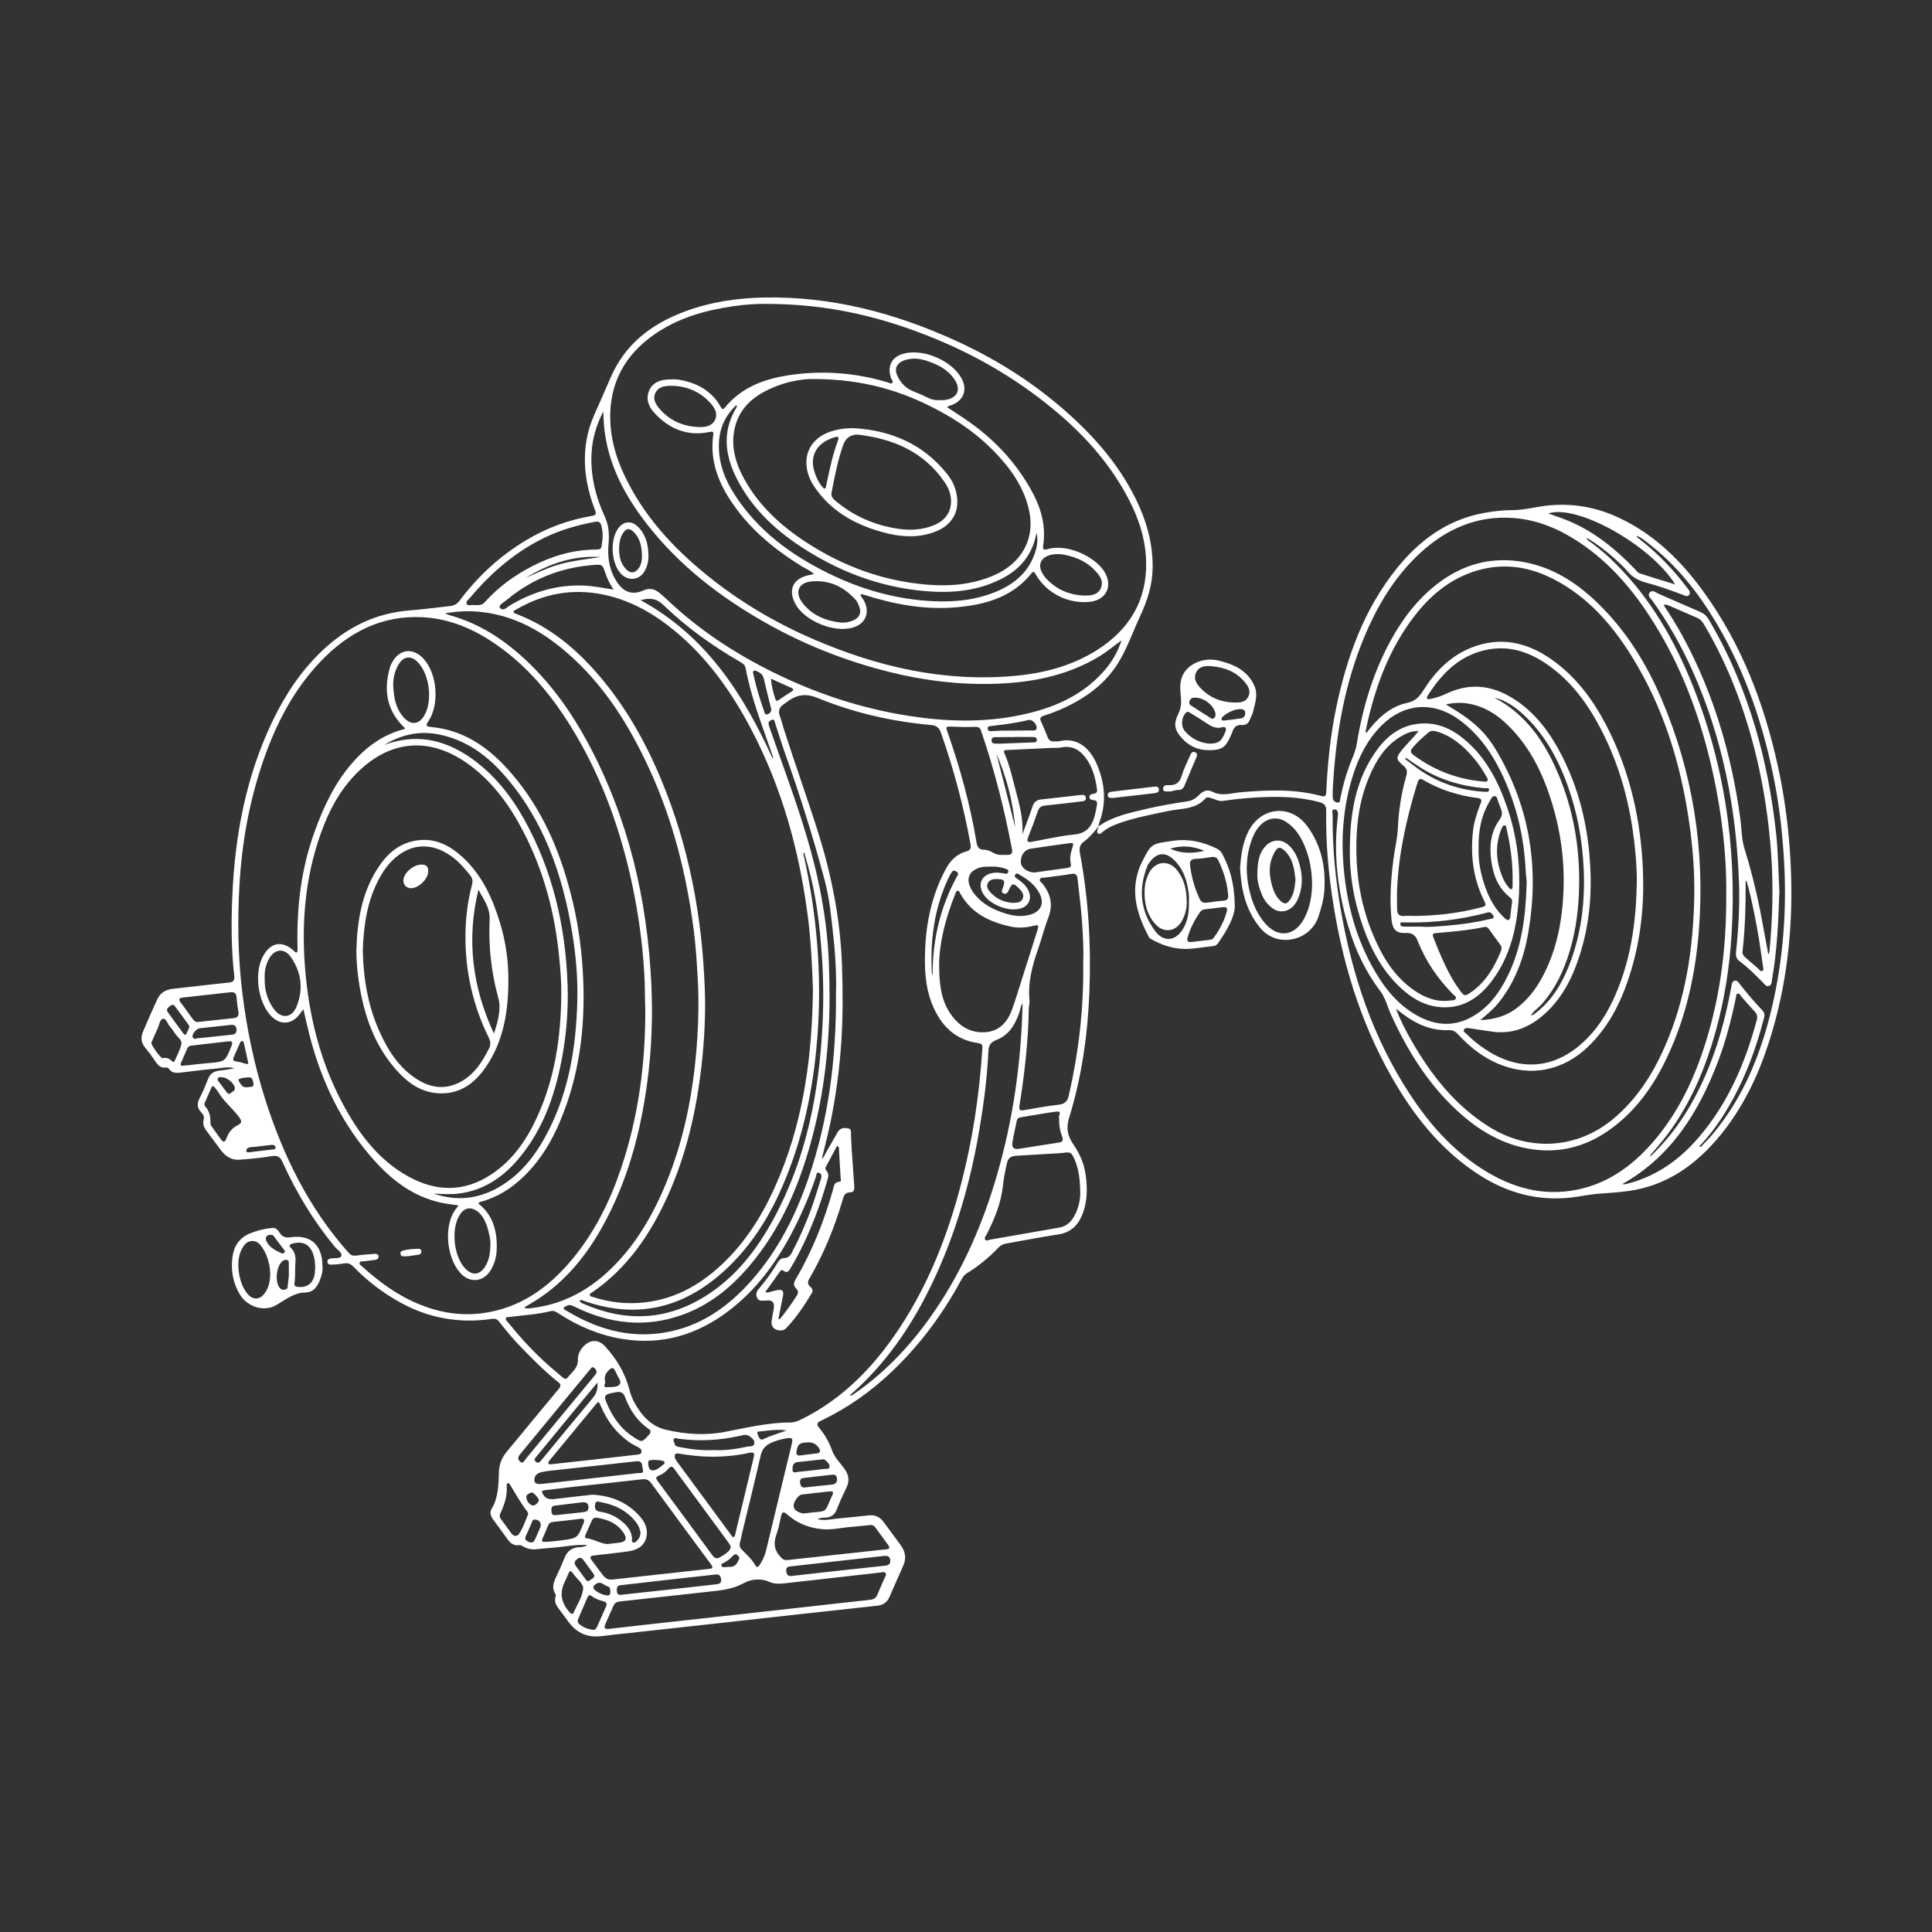 <?xml version="1.0" encoding="UTF-8"?>
<svg id="Layer_1" data-name="Layer 1" xmlns="http://www.w3.org/2000/svg" viewBox="0 0 1772 1772">
  <rect x="0" y="0" width="1772" height="1772" fill="#333333" stroke="none"/>
  <defs>
    <style>
      .cls-1 {
        fill: #fff;
      }
    </style>
  </defs>
  <path class="cls-1" d="m534.91,898.75c-.98-23.9-3.87-47.45-9.35-70.68-9.62-40.79-24.72-79.24-51.14-112.29-20.59-25.77-44.97-45.99-79.69-49.09-3.56-.32-4.57-1.2-2.11-4.76,10.8-15.6,8.51-44.25-4.35-57.93-9.69-10.3-21.85-8.78-28.7,3.64-.8,1.45-1.52,2.99-1.97,4.58-5.98,21.16-2.95,40.08,14.08,55.89-.76.38-1.18.69-1.64.81-19.59,5.16-34.87,16.7-47.85,31.87-15.77,18.43-25.72,40.01-33.83,62.5-12.02,33.31-16.19,67.89-15.52,103.17.05,2.39.48,4.9-.46,7.12-1.58.16-2.11-.81-2.81-1.46-10.53-9.71-21.19-7.99-28.16,4.56-8.5,15.29-5.07,42.11,7.04,54.96,7.56,8.03,17.29,8.37,24.53.75,1.78-1.88,3.23-4.07,5.32-6.73,1.92,8.23,3.55,15.8,5.46,23.31,11.1,43.47,30.12,82.89,60.39,116.36,16.51,18.25,35.79,32.39,60.4,37.77,5.13,1.12,10.39,1.61,15.9,2.43-.46.75-.71,1.34-1.12,1.81-13.08,14.97-10.04,45.6,2.69,60.03,8.26,9.37,20.63,8.84,27.49-1.53,4.07-6.15,5.9-13.09,6.09-20.33.43-16.29-3.31-31.05-16.86-41.67,1.27-1.89,3.1-1.73,4.63-2.22,10.07-3.26,19.37-8,27.73-14.53,19.7-15.41,32.87-35.68,42.46-58.36,17.58-41.55,23.2-85.1,21.36-129.97Zm-262.76,24.14c-4.44,11.19-14.43,11.93-21.37,2.03-5.72-8.16-8.33-17.33-7.99-27.77-.31-6,.79-12.2,3.98-17.85,5.15-9.12,14.09-10.02,20.01-1.48,9.63,13.91,11.63,29.28,5.37,45.06Zm98.42-264.56c-7.71-8.31-9.43-18.74-9.92-29.52-.15-7.02,1.42-13.58,5.03-19.56,4.57-7.56,11.64-8.19,17.7-1.72,10.56,11.28,13.5,34.66,6.06,48.23-4.75,8.66-12.19,9.77-18.87,2.57Zm-54.01,358.1c-20.69-37.25-31.68-77.5-35.97-119.71-4.59-45.11-1.67-89.47,13.7-132.5,7.18-20.1,16.94-38.8,32.01-54.22,31.51-32.25,69.19-34.89,105.37-7.62,20.94,15.79,35.86,36.52,47.85,59.43,19.01,36.31,29.39,75.22,33.34,115.93,1.13,11.6,2.13,23.2,1.93,34.88-.35,38.67-5.89,76.36-22.12,111.83-9.55,20.86-22.23,39.49-41.74,52.49-25.01,16.68-50.75,16.27-76.46,2.1-26.12-14.4-43.71-37.08-57.9-62.62Zm129.68,107c1.15,2.92,1.82,6.05,2.54,9.13.72,3.08,1.18,6.22.99,9.43-.13,7.07-1.05,13.99-5.04,20.05-4.83,7.34-11.3,7.99-17.52,1.93-11.28-10.99-13.96-37.68-5.07-50.46,4.08-5.87,9.69-6.83,15.46-2.67,4.39,3.17,6.75,7.77,8.65,12.59Zm11-34.38c-18.97,10.83-38.82,12.81-59.51,5.66,8.15.44,16.35,1.01,24.45-.17,21.49-3.11,38.47-14.37,52.36-30.48,24.8-28.76,35.87-63.43,42.03-100.06,3.38-20.08,4.69-40.37,4.01-60.72-1.8-53.58-13.58-104.63-39.82-151.75-12.44-22.33-28.24-42.06-49.49-56.76-24.24-16.77-50.25-22.2-78.74-11.56,15.22-9.28,31.63-13.14,49.44-9.69,24.3,4.7,43.47,18.19,59.49,36.24,37.02,41.69,54.49,92.03,63.41,146.02,3.4,20.59,5.16,41.36,4.63,62.17-1.04,41.31-7.41,81.64-26.38,118.99-10.78,21.23-24.67,39.98-45.89,52.1Z"/>
  <path class="cls-1" d="m386.68,793c-6.82-.08-15.13,6.43-16.54,12.96-.97,4.5,2,8.48,6.48,8.71,6.81.34,15.92-8.2,16.15-15.15.16-4.58-1.6-6.46-6.1-6.52Z"/>
  <path class="cls-1" d="m384.12,1145.36c-5.13.17-10.29.3-15.23,1.93-1.19.39-1.86,1.45-1.6,2.78.25,1.26,1.13,2.13,2.38,2.23,1.31.1,2.64-.11,3.97-.18,0,.05.02.11.03.16,3.45-.5,6.91-.95,10.35-1.51,1.46-.23,2.42-1.13,2.45-2.69.03-1.56-.89-2.76-2.35-2.71Z"/>
  <path class="cls-1" d="m445.38,978.98c16.82-24.39,20.96-52.29,20.9-80.91-.03-17.46-2.56-34.83-7.69-51.7-6.87-22.61-16.48-43.72-34.16-60.05-11.75-10.85-25.24-17.93-42.04-15.5-16.91,2.45-28.12,13-36.7,26.7-14.27,22.78-18.1,48.34-18.87,74.51.11,9.11.78,18.08,2.08,26.97,4.62,31.55,14.42,60.93,36.77,84.75,10.22,10.89,22.41,18.64,37.77,19.06,18.55.51,31.82-9.18,41.93-23.83Zm3.71-135.65c-1.16,24.42,1.46,48.63,8.01,72.18,2.48,8.93.27,19.71-4.09,32.47-20.01-43.12-25.23-86.55-14.19-131.99,4.51,8.76,10.79,16.42,10.27,27.33Zm-27.03,149.11c-13.19,6.98-26.04,5.63-38.44-1.88-16.96-10.28-27.23-26.18-35.2-43.66-10.73-23.53-15.13-48.51-15.68-75.53.82-22.57,3.96-45.85,15.89-67.11,5.14-9.17,11.71-17.06,20.76-22.5,14.91-8.95,31.78-6.75,47.21,5.56,5.53,4.41,9.95,9.76,14.4,15.15,2.35,2.86,2.84,5.68,1.88,9.24-4.16,15.52-5.94,31.42-5.98,47.43-.08,32.49,7.03,63.43,21.38,92.6,1.8,3.66,1.93,6.6.08,10.25-6.26,12.37-13.57,23.72-26.3,30.45Z"/>
  <path class="cls-1" d="m1181.59,774.89c-6.29-5.51-14.76-5.2-20.54.83-6.45,6.73-7.71,15.19-7.82,26.06-.33,5.44,1.5,12.47,4.36,19.28,1.98,4.71,5.15,8.56,9.12,11.67,7.97,6.24,18.43,3.06,23.3-7.33,4.77-10.19,4.96-20.92,2.16-31.66-1.86-7.15-4.84-13.82-10.58-18.85Zm1.78,50.02c-2.95,4.49-5.25,4.86-9.17,1.14-3.21-3.04-5.26-6.92-6.63-11.04-3.69-11.08-4.62-22.16,1.2-32.89,3.07-5.67,5.33-5.94,9.88-1.47,7.33,7.19,8.49,16.64,9.56,26.19-.61,6.25-1.21,12.55-4.83,18.07Z"/>
  <path class="cls-1" d="m1115.37,777.98c-12.42-5.87-25.17-8.83-39.13-6.86-19.93,2.82-20.02,2.44-28.02,17.88-1.53,2.95-2.92,6.01-3.97,9.16-7.31,22.01-.7,41.91,9.46,61.24.3.57.77,1.16,1.32,1.48,9.94,5.78,20.66,9.44,32.13,9.47,7.93.02,15.87-1.59,23.81-2.41,2.2-.23,4.42-.42,5.81-2.36,8.73-12.23,15.82-25.1,15.76-34.7-.32-21.05-4.67-34.89-11.69-48.02-1.26-2.35-3.17-3.78-5.48-4.87Zm-10.66,2.37c-11.26,2.57-21.12,2.79-31.42-1.97,10.85-3.35,20.66-2.37,31.42,1.97Zm-20.19,72.45c-6.84,10.54-17.42,11.3-24.93,1.28-13.68-18.24-15.65-38.29-7.41-59.41.77-1.97,2.14-3.77,3.5-5.42,5.82-7.07,13.1-7.68,19.95-1.59,9.81,8.72,13.32,20.35,14.78,32.84.25,2.13.04,4.32.04,6.48.24,9.11-.85,18.01-5.93,25.82Zm40.68-16.79c-2.4,8.76-6.61,16.62-11.85,23.97-.81,1.14-1.92,1.79-3.32,1.96-5.76.68-11.52,1.37-17.28,2.06-3.56.36-4.42-1.2-3.43-4.48,2.46-8.2,6.25-15.7,11.17-22.68.99-1.41,2.17-2.52,3.96-2.74,5.76-.7,11.52-1.38,17.28-2.07,3.1-.37,4.36.77,3.48,3.98Zm-3.07-9.89c-5.14.38-10.24,1.15-15.35,1.82-3.21.42-5.16-.63-6.63-3.78-4.42-9.46-7.17-19.32-8.57-29.63-.57-4.16.1-6.67,5.15-6.79,4.8-.11,9.57-1.1,14.36-1.68,2.63-.32,4.9,0,6.25,2.83,4.83,10.16,8.28,20.7,9.08,31.98.36,3.23-.72,5-4.28,5.26Z"/>
  <path class="cls-1" d="m1080.08,798.73c-8-10.67-21.03-9.14-26.72,2.9-2.18,4.61-3.32,9.47-3.53,14.43-.49,11.43,1.77,22.26,9.48,31.16,7.85,9.07,19.39,7.52,24.99-3.06,3.02-5.71,4.37-11.81,4.11-16.89.03-11.29-2.33-20.53-8.33-28.53Z"/>
  <path class="cls-1" d="m570.35,527.04c6.74,6.21,16.21,4.83,20.8-3.06,2.76-4.74,3.77-9.89,3.57-15.34-.2-9.76-2.64-18.77-9.86-25.77-5.51-5.34-12.33-4.89-17.06.71-8.87,10.51-7.48,34.21,2.55,43.46Zm-2.48-25.53c.19-4.3,1-8.65,3.45-12.39,3.11-4.75,6.06-5.05,10.05-1.04,5.82,5.85,7.19,13.29,7.43,21.1.1,4.09-.42,8.04-2.68,11.53-3.3,5.12-7.82,5.69-12.01,1.25-5.4-5.72-6.58-12.99-6.25-20.45Z"/>
  <path class="cls-1" d="m1016.01,729.4c.17,2.74,2.66,2.41,4.79,2.52,2.47-.31,5.1-.67,7.73-.97,10.04-1.14,20.1-2.2,30.13-3.43,2.07-.26,4.69-.74,4.29-3.74-.3-2.3-2.36-2.49-4.3-2.26-12.84,1.5-25.67,3.01-38.51,4.53-2.08.25-4.3.83-4.14,3.35Z"/>
  <path class="cls-1" d="m1071.94,725.92c2.92.28,5.58-1.43,8.34-1.34,3.5.12,5.06-1.44,6.27-4.41,3.32-8.18,6.89-16.25,10.27-24.4.8-1.94,2.18-4.41-.52-5.72-3.01-1.46-4.08,1.28-4.99,3.39-2.6,5.95-5.6,11.8-7.42,17.99-1.92,6.52-5.64,9.1-12.17,8.7-2.28-.14-5.22.2-4.95,3.47.26,3.13,3.18,2.12,5.18,2.32Z"/>
  <path class="cls-1" d="m1145.06,762.43c-5.43,10.67-6.86,22.15-7.7,34.26.33,3.56.58,7.55,1.08,11.5,2.01,15.82,7.08,30.34,17.41,42.86,15.67,18.98,46.1,12.13,53.52-10.66,2.48-7.63,4.7-15.21,5.26-23.28,1.49-21.65-2.69-41.85-15.74-59.48-15.11-20.43-42.32-17.79-53.83,4.81Zm50.99,80.24c-8.99,16.54-24.56,17.91-36.54,3.3-8.38-10.22-12.49-22.19-14.71-35-2.44-14.07-1.52-27.83,3.46-41.24,1.99-5.36,4.73-10.28,9.07-14.14,6.5-5.78,14.75-6.51,22.11-1.86,8.85,5.6,13.96,14.13,17.71,23.52,4.23,10.61,6.17,21.72,6.25,33.98-.16,10.46-1.89,21.37-7.36,31.43Z"/>
  <path class="cls-1" d="m1108.66,688.05c11.87,0,15.53-2.39,20.15-13.24.59-1.38,1.24-2.73,1.72-4.15,1.36-3.96,3.97-6.01,8.25-5.71,3.84.27,6.29-1.49,7.64-5.06.88-2.33,2.31-4.51,2.84-6.91,1.7-7.7,4.81-15.41,1.45-23.4-6.23-14.82-19.03-20.31-33.46-23.79-13.59-3.28-29.87,3.39-33.67,16.71-1.52,5.32-1.13,10.52-.59,15.79.56,5.53.51,10.76-2.09,16.01-4.87,9.83-3.78,15.36,3.77,23.42,6.48,6.91,14.49,10.38,23.99,10.33Zm29.76-29.2c-5.09.81-10.22,1.36-15.43,2.02-.86-.06-2.05.32-2.46-.96-.34-1.07.28-2.02,1.03-2.65,4.69-3.94,9.97-6.7,16.2-6.91,2-.07,4.22.81,4.34,3.28.12,2.47-.9,4.77-3.68,5.21Zm-41.52-41.74c2.74-6.27,8.76-6.56,14.55-6.05,11.63,1.03,22.13,4.98,29.83,14.09,3.22,3.81,6.49,8.35,3.49,14.04-3.13,5.93-8.84,4.85-12.79,5.18-12.38-.41-22.07-4.48-29.87-12.28-3.94-3.94-7.91-8.8-5.2-14.99Zm-5.97,26.17c.91-2.99,3.17-3.58,5.53-3.38,7.89.09,16.35,6.68,18.22,13.89.51,1.96.14,3.79-1.35,5-1.45,1.18-2.85-.19-4.05-.94-5.09-3.16-10.14-6.38-15.14-9.67-1.72-1.13-4.1-1.97-3.21-4.9Zm-3.22,10.41c1.5-1.55,2.7-.64,3.96.15,4.81,2.99,9.69,5.88,14.36,9.07,4.49,3.07,8.84,5.69,14.73,4.17,3.21-.83,4.59.53,3.09,4.18-3.65,8.9-6.14,10.99-15.57,10.75-7.5-.9-15.51-4.26-21.47-11.4-4-4.78-3.33-12.53.9-16.91Z"/>
  <path class="cls-1" d="m266.67,1134.8c-4.38.62-7.77-.09-10.21-4.19-1.53-2.58-3.54-4.76-7.2-4.36-7.16.78-14.01,2.46-20.65,5.33-9.61,4.15-14.24,11.95-15.45,21.66-1.47,11.79.41,23.13,6.6,33.66,6.02,10.25,18.81,15.69,29.95,11.8,3.09-1.08,5.88-3.07,8.71-4.8,6.8-4.16,13.37-8.44,21.94-8.48,6.02-.03,9.93-4.12,12.3-9.55,2.02-4.62,3.5-9.36,3.15-13.95.04-19.93-10.65-29.75-29.14-27.13Zm-24.38,52c-4.17,5.27-9.95,5.53-14.57.71-8.48-8.85-11.93-29.47-6.57-40.54,2.05-4.22,4.56-8.57,9.99-8.75,5.08-.17,7.86,3.38,10.34,7.45,4.39,7.22,6.06,15.06,6.36,22.36-.04,7.48-1.44,13.56-5.56,18.76Zm2.36-47.79c-1.99-3.79-.4-6.49,3.54-6.44,1.05-.08,2.07.15,2.71.97,3.33,4.34,6.61,8.71,9.88,13.09.52.69.76,1.56.11,2.27-.74.81-1.82.97-2.75.53-5.26-2.48-10.6-4.96-13.48-10.44Zm19.3,40.27c-.12,1.55-.4,3.03-2.2,3.46-1.85.44-3.54.36-4.98-1.23-4.88-5.4-3.48-20.4,2.41-24.86,1.22-.93,2.71-1.48,4.2-1,1.84.6,1.48,2.38,1.52,3.81.06,2.15.02,4.3.02,7.77.27,3.18-.63,7.59-.96,12.04Zm24.67-10.74c-1.52,8.86-7.09,12.82-15.95,11.72-2.67-.33-2.87-1.99-2.55-3.88,1-5.95.29-11.96.79-17.91.44-5.18.01-9.85-3.94-13.74-2.29-2.25-1.45-3.49,1.57-4.23,10.98-2.7,17.56,2,19.97,14.63.43,2.27.4,4.62.57,6.71-.16,2.4-.1,4.59-.47,6.7Z"/>
  <path class="cls-1" d="m650.93,396.15c2.8-.59,3.67-.22,3.25,2.75-3.03,21.41,3.36,40.52,14.67,58.3,16.82,26.45,40.19,45.94,66.55,62.22,3.58,2.21,7.67,3.72,11.16,7.16-2.04.39-3.48.64-4.91.96-14.47,3.21-19.15,13.59-12.01,26.6,8.36,15.23,34.53,26.2,51.74,21.69,12.64-3.31,17.17-14.23,10.64-25.6-.93-1.61-2.52-2.95-2.63-5.06.64-.08.98-.21,1.27-.15.81.18,1.61.41,2.4.67,27.67,8.8,55.86,13.94,85,11.23,25.98-2.42,50.16-9.19,67.61-30.61,1.58-1.94,2.44-2.77,4.09.19,9.9,17.67,30.43,27.9,50.43,25.39,15.03-1.88,20.78-15.2,12.44-28.01-8.82-13.55-33.94-25.5-51.98-20.2-3.75,1.1-4.34.05-3.83-3.45,2.42-16.62-1.32-32.22-8.95-46.83-13.82-26.45-33.35-48.04-57.53-65.42-6.99-5.02-14.3-9.59-21.57-14.44.78-1.23,1.99-1.29,3.06-1.65,12.17-4.07,16.14-14.82,9.54-25.84-9.24-15.43-33.59-25.89-51.26-22.02-12.08,2.65-16.94,11.66-12.65,23.24.47,1.27,2.26,2.71.77,4-1.19,1.02-2.85-.18-4.24-.6-29.3-8.83-59.08-11.09-89.37-6.68-23.19,3.37-44.26,10.99-59.75,29.78-1.84,2.23-2.65,1.53-3.86-.62-8.44-14.96-22.04-22.13-38.37-24.91-2.92-.5-5.98-.32-8.97-.23-7.54.23-14.49,2.3-17.98,9.56-3.69,7.66-1.11,14.98,4.19,20.8,13.7,15.05,30.51,22.1,51.04,17.8Zm131.06,173.13c-3.12,1.24-6.39,1.84-9.83,1.83-14.39-1.52-27.21-6.36-36.26-18.35-7.1-9.4-3.72-18.19,7.89-19.42,16.58-1.76,30.25,4.72,41.2,17.05,1.29,1.45,2.11,3.41,2.85,5.25,2.58,6.42.57,11.1-5.85,13.64Zm180.98-60.15c6.38-1.77,12.59-.77,18.7.95,8.28,2.33,15.8,6.15,21.9,12.42,4.55,4.68,9,9.9,6.2,16.72-2.75,6.69-9.4,7.14-15.85,7-13.75-.64-25.44-5.81-34.78-16.05-1.22-1.34-2.27-2.89-3.17-4.47-4.27-7.58-1.35-14.24,7-16.56Zm-133.97-178.48c10.38-3.86,20.02-.61,29.41,3.56,6.62,2.94,12.4,7.24,16.64,13.2,6.95,9.78,3.25,17.99-8.67,19.49-1.47.18-2.99.03-3.8.03-4.79.51-8.51-.59-12.19-2.43-4.3-2.16-8.8-3.95-13.26-5.8-6.66-2.77-11.18-7.76-14.14-14.12-2.92-6.28-.59-11.47,6.01-13.92Zm-129.44,29.4c17.19-9.61,35.89-12.83,47.65-12.43,45.61.25,80.54,11.17,113.63,28.87,18.76,10.03,36.07,22.18,50.89,37.47,14.74,15.21,27.05,32.06,31.93,53.32,6.44,28.03-7.88,49.96-32.13,60.44-19.03,8.22-39.05,10.19-59.65,8.63-40.8-3.08-77.95-16.58-112.07-38.73-23.33-15.14-43.59-33.56-57.17-58.24-8.02-14.59-12.67-30.1-8.66-47.05,3.49-14.76,12.71-25.08,25.58-32.27Zm-40.03,44.19c.97-12.96,6.32-23.73,15.74-32.69.91,1.04.53,1.64.19,2.19-14.54,23.99-9.87,47.38,2.86,70.09,16.03,28.6,40.48,48.71,68.23,65.06,29.47,17.36,61.16,28.64,95.23,32.58,26.35,3.05,52.27,1.81,76.51-10.44,17.31-8.75,28.8-22.31,32.29-42.08,1.43,4.39,1.16,9.96-.92,16.8-5.39,17.74-17.9,28.99-34.24,36.15-18.93,8.29-38.91,10.49-59.53,9.51-34.19-1.62-66.31-10.84-96.74-25.89-34.04-16.84-63.99-38.93-85.05-71.35-9.82-15.12-15.95-31.45-14.57-49.92Zm-58.27-44.12c2.66-5.19,7.89-6.12,13.23-6.26.83-.02,1.66,0,2.49,0,13.77.51,25.5,5.66,34.7,15.94,3.72,4.15,6.8,9.15,4.27,14.97-2.55,5.87-8.56,7.01-13.94,6.93-14.75-.23-27.53-5.6-37.29-17-3.55-4.15-6.32-9.03-3.47-14.58Z"/>
  <path class="cls-1" d="m746.31,445.49c15.09,23,37.41,35.5,63.14,42.6,15.78,4.36,31.8,5.71,47.64-.15,16.2-5.99,23.57-18.85,20.16-35.34-1.33-6.45-4.19-12.36-8.26-17.49-21.78-27.49-50.93-40.15-85.19-42.37-7.71-.23-15.11.79-22.28,3.21-14.91,5.03-23.2,16.87-21.77,31.36.65,6.56,2.94,12.67,6.56,18.17Zm40.24-46.9c32.44,3.8,60.64,15.5,79.84,43.68,3.92,5.75,6.33,12.22,5.82,19.27-.76,10.51-7.16,16.91-16.53,20.54-10.33,4-21.06,4.53-31.93,2.91-21.93-3.27-41.45-11.87-58.32-26.4-2.24-1.93-3.29-4.02-2.71-6.98,2.88-14.71,5.66-29.44,10.69-43.61q3.28-9.25,13.14-9.41Zm-20.02,2.22c2.48-.66,3.02.58,2.21,2.73-5.17,13.59-7.98,27.8-10.98,41.95-.2.94-.1,2.13-1.26,2.51-.95.31-1.43-.54-2-1.13-4.5-4.68-8.93-15.67-8.98-22.32.04-13.92,10.16-20.88,21.01-23.74Z"/>
  <path class="cls-1" d="m993.69,772.27c5.42-4,9.72-8.96,13.73-14.26,0,0,0,0,0,0,.26-1.13.38-2.31.78-3.39,6.92-18.49,5.3-36.6-2.52-54.38-6.1-13.86-17.62-24.43-34.03-20.41-1.42.35-2.99.04-4.48.17-3.26.29-5.26-.93-6.44-4.15-1.71-4.69-3.68-9.3-5.81-13.82-1.4-2.98-.86-4.55,2.35-5.57,4.44-1.4,8.86-2.94,13.15-4.75,24.05-10.15,44.73-24.52,57.67-47.93,7.09-12.83,12.02-26.73,18.2-40.01,6.47-13.9,10.85-28.35,10.91-43.77.09-22.09-5.8-42.78-15.52-62.47-16.61-33.65-41.25-60.8-69.49-84.85-29.09-24.77-61.37-44.63-96.13-60.44-55.72-25.35-113.69-40.58-175.4-39.35-25.01.5-49.41,4.14-72.89,12.94-30.34,11.37-54.51,29.77-67.7,60.44-2.3,5.36-4.72,10.66-7,16.03-5.14,12.1-11.4,23.8-14.21,36.77-5.13,23.57-1.73,46.39,6.83,68.6,1.38,3.58,1.14,4.85-2.96,5.54-21.41,3.61-41.47,11.05-60.1,22.22-24.02,14.39-44.23,33.04-61.02,55.39-2.3,3.06-4.99,4.64-8.68,5.03-12.41,1.32-24.78,3.06-37.21,4.02-31.64,2.45-58.1,15.82-80.76,37.48-19.16,18.32-33.47,40.1-44.89,63.84-24.17,50.23-34.43,103.83-36.92,159.04-1.13,24.93-1.17,49.97,1.71,74.87.44,3.82-.62,5.68-4.94,6.11-17.21,1.72-34.38,3.89-51.58,5.76-6.52.71-11.42,3.74-14.14,9.65-4.53,9.83-8.89,19.75-13.09,29.73-2.14,5.09-1.72,10,2.02,14.51,3.08,3.71,5.94,7.63,8.65,11.62,2.59,3.83,5.04,7.51,10.58,6.65.8-.12,2.12.5,2.59,1.19,3.02,4.44,7.37,3.84,11.71,3.34,10.41-1.2,20.8-2.68,31.24-3.52,5.59-.45,11.24-2.21,16.95-.31-4.68,1.04-9.4,1.63-14.12,2.22-4.65.59-7.99,2.73-9.81,7.33-2.32,5.89-4.67,11.81-7.64,17.38-2.71,5.1-2.73,9.36,1.39,13.57,1.68,1.72,2.87,4.11,2.17,6.4-1.62,5.34,1.37,8.89,4.16,12.63,3.89,5.21,7.76,10.42,11.65,15.63,4.26,5.7,9.89,9.2,17.06,8.69,9.95-.71,19.91-1.71,29.75-3.32,5.39-.89,7.62.87,9.76,5.62,12.6,27.92,28.33,53.95,47.9,77.59,2.22,2.68,6.72,5.4,6.03,8.06-.83,3.2-5.93,1.94-9.2,2.53-1.89.34-3.87.86-3.66,3.24.21,2.42,2.32,2.62,4.19,2.5,3.65-.23,7.34-.37,10.91-1.09,3.93-.78,6.51.64,9.17,3.39,12.51,12.85,26.66,23.59,42.35,32.3,26.43,14.67,54.63,19.52,84.45,15.15,2.84-.42,4.61.28,6.39,2.54,6.37,8.13,12.95,16.09,20.18,23.48,10.6,10.83,21.16,21.71,33.06,31.17,2.17,1.72,4.6,3.3,1.67,6.81-16.02,19.16-31.81,38.52-47.78,57.72-4.54,5.46-7,11.37-7.27,18.62-.43,11.58-.34,23.37-6.69,33.89-2.21,3.65-.61,7.09,1.66,10.2,3.83,5.25,7.8,10.39,11.5,15.74,3.04,4.39,6.05,8.38,12.35,7.31,1.11-.19,2.5.77,3.64,1.41,3.3,1.84,6.81,2.75,10.55,2.47,5.8-.45,11.59-1.13,17.39-1.57,9.88-.76,19.66-3.08,31.07-2.28-3.22,1.53-5.3,1.8-7.43,1.87-6.45.23-11.05,3.12-13.58,9.21-2.17,5.23-4.41,10.44-6.81,15.57-2.76,5.92-6.04,11.7-1.79,18.3.32.5.42,1.38.22,1.95-1.98,5.84,1.49,9.78,4.65,13.89,2.54,3.3,4.91,6.73,7.41,10.06,7.71,10.29,17.96,14.28,30.65,12.57,7.75-1.05,15.54-1.78,23.31-2.63,25.47-2.8,50.94-5.57,76.4-8.38,25.79-2.85,51.58-5.77,77.37-8.61,25.13-2.77,50.28-5.44,75.41-8.25,5.16-.58,8.91-3.2,11.04-8.19,4.05-9.5,8.26-18.94,12.48-28.36,3.02-6.75,2.09-12.98-2.2-18.83-5.22-7.12-10.51-14.19-15.71-21.33-3.33-4.57-7.76-6.7-13.37-6.15-9.1.89-18.19,2.03-27.3,2.78-6.35.52-12.7,2.34-19.94.87,2.62-1.53,4.65-1.5,6.64-1.52,5.42-.05,8.98-2.35,11.02-7.62,2.57-6.68,5.56-13.21,8.7-19.65,3.12-6.4,2.4-11.95-1.82-17.7-4.02-5.47-9.11-10.38-11.37-16.94-2.59-7.54-6.57-14.21-11.55-20.29-2.77-3.39-2.38-4.88,1.69-6.81,24.27-11.52,45.92-26.9,65.34-45.45,25.27-24.14,45.83-51.86,62.52-82.51,1.42-2.62,2.75-5.31,5.47-6.98,10.84-6.66,20.63-14.65,29.38-23.89,1.94-2.04,4.16-3.09,6.91-3.57,15.91-2.76,31.75-5.96,47.72-8.36,10.93-1.65,17.69-7.65,21.82-17.45,5.03-11.93,5.12-24.34,3.45-36.84-1.39-10.42-5.44-19.87-11.43-28.5-5.09-7.34-6.73-14.66-3.87-23.91,11.58-37.44,17.1-76.04,18.65-115.09,1.71-43.04-.69-85.91-8.72-128.33-.78-4.12.11-7.47,3.25-9.79Zm-27.9-86.34c2.49-.12,5.07.17,7.47-.34,9.53-2.04,16.59,1.8,22.2,9.07,6.74,8.74,9.37,19.01,10.72,29.72.34,2.74-1.33,3.43-3.56,3.72-1.75.23-3.44.86-3.39,2.95.05,2.08,1.76,2.71,3.51,2.8,3.24.16,3.89,1.96,3.31,4.73-.76,3.58-1.26,7.24-2.3,10.73-2.71,9.12-7.62,15.05-18.29,16.09-13.05,1.27-25.94,4.27-38.88,6.63-3.94.72-5.23,0-3.54-4.21,3.17-7.88,6.07-15.87,8.86-23.9,1.14-3.28,3.01-4.7,6.5-5.04,11.09-1.1,22.15-2.5,33.22-3.82,2.16-.26,4.83-.44,4.31-3.52-.48-2.89-3.15-2.56-5.28-2.33-11.91,1.31-23.79,2.79-35.71,4.02-4.4.45-6.68,2.58-8.06,6.79-2.78,8.51-6.08,16.85-9.16,25.27,1.03-15.38-3.4-29.63-7.1-43.94-2.67-10.31-5.08-20.73-9.4-30.54-1.14-2.58.23-2.8,2.19-2.89,14.12-.65,28.25-1.33,42.37-2Zm16.38,106.45c.55,2.27-.75,3.34-2.95,3.64-10.52,1.43-21.04,2.91-30.16,4.17-6.4.17-12.13-4.15-12.68-8.46-.83-6.45,3-12.43,9.08-13.37,11.97-1.85,23.99-3.37,35.98-5.07,2.55-.36,3.4.37,2.52,2.99-1.77,5.22-3.16,10.49-1.79,16.11Zm-105.98,27.48c.47-1.17.74-2.85,2.38-2.85,1.35,0,1.6,1.51,2.14,2.49,10.2,18.23,27.09,26.22,46.46,30.38,6.96,1.5,13.87.97,20.76-.74,4.53-1.12,5.01-.52,3.53,4.2-4.59,14.62-9.24,29.22-13.89,43.81-2.98,9.36-5.81,18.78-9.07,28.04-4.22,11.99-11.69,20.85-25.29,21.57-13.91.74-24.27-6.21-31.74-17.4-8.28-12.39-10.14-26.55-10.09-45.38.21-19.55,5.9-42.19,14.8-64.13Zm-20.82,73.22c0,.15-.11.3-.55,1.41-2.04-31.97,2.05-61.96,15.62-90.28.79-1.64,1.75-3.22,2.82-4.69,1.18-1.63,2.62-.86,3.98-.12,1.38.75,1.94,1.77,1.14,3.27-.16.29-.32.58-.48.88-15.35,27.87-22.42,57.82-22.52,89.53Zm89.54-54.18c-7.47,2.14-14.91,1.31-22.15-.88-11.65-3.53-22.22-8.94-29.75-18.99-.99-1.32-1.88-2.76-2.62-4.24-4.54-9.06-1.54-15.96,8.14-19.02,3.25-1.03,6.57-.87,11.03-.94,3.75-.22,8.5.47,13.1,2.09,1.29.45,2.58,1.05,2.13,2.81-.44,1.71-1.75,1.77-3.17,1.52-4.09-.74-8.12-1.36-12.34-.34-8.52,2.06-12.15,9.2-8.44,17.18,5.2,11.19,24.46,19.08,36.17,14.82,6.99-2.54,9.58-9.26,6.17-16.32-2.17-4.48-5.89-7.56-9.87-10.37-1.3-.92-3.39-1.86-2.28-3.81,1.37-2.42,3.29-.56,4.7.24,7.18,4.07,13.55,9.06,17.58,16.52,4.89,9.06,1.58,16.88-8.39,19.73Zm-24.43-19.45c2.95,1.29,3.99-1.39,4.98-3.52,2.79-5.99,3.93-6.24,8.83-1.41,2.63,2.59,5.37,5.55,3.75,9.6-1.56,3.9-5.39,3.9-9.73,3.97-7.13-.64-14.07-3.41-19.58-9.29-2.37-2.52-4.47-5.45-2.68-8.92,1.72-3.33,5.37-3.73,8.74-3.63,6.47.21,7.26,1.51,5.2,7.55-.66,1.95-2.35,4.4.5,5.64Zm-5.15-137.38c-2.58-.08-6.15.59-5.94-3.28.18-3.35,3.73-2.58,5.99-2.67,5.13-.2,10.28-.06,15.42-.06v-.13c5.14,0,10.28-.03,15.42.02,2.13.02,4.85-.2,4.74,2.91-.1,2.57-2.65,2.01-4.34,2.09-9.76.43-19.53.76-29.29,1.12-.66.02-1.33.03-1.99.01Zm15.81,76.8c-5.74-22.53-11.39-45.13-17.29-67.67,9.36,21.6,15.27,44.1,17.29,67.67Zm19.55-90.73c-.51,2.35-2.55,1.8-4.07,1.82-9.33.12-18.65.1-27.98.2-2.99.03-5.97.28-8.96.42-1.76.22-3.55-.01-3.8-2.13-.29-2.48,1.8-2.36,3.41-2.56,11.39-1.44,22.8-2.7,33.98-5.51,3.57-.9,8.2,4.13,7.42,7.77Zm-22.54,110.6c.68,3.56-.23,5.53-4.18,5.32-1.33-.07-2.66-.01-4.39-.01-3.03.38-6.08-.4-9.12-2.16-2.25-1.3-4.99-2.56-7.47-2.49-5.32.16-6.66-2.65-7.41-7.14-5.78-34.38-14.97-67.88-26.5-100.75-1.81-5.15-1.52-5.3,3.75-5.04,7.13.35,14.29.43,21.43.22,2.95-.08,4.53.54,5.54,3.49,12.14,35.49,21.35,71.73,28.35,108.55Zm-327.91-472.08c21.57-14.96,46.09-21.97,71.74-25.73,12.06-1.76,24.17-2.4,30.37-2.2,58.07-.07,107.54,12.29,155.38,31.96,41.73,17.16,80.02,40.18,114.26,69.62,25.7,22.1,47.6,47.49,63.34,77.76,9.41,18.1,15.56,37.33,15.9,57.8.58,34.55-15.03,60.78-43.58,79.4-23.72,15.47-50.39,22.33-78.25,24.75-64.11,5.56-124.7-8.48-183.19-33.68-35.52-15.3-68.49-34.9-98.51-59.33-31.2-25.39-57.86-54.59-75.17-91.42-7.58-16.13-12.46-33.04-12.84-50.98-.72-33.36,13.44-59.15,40.57-77.96Zm-57.62,108.05c.79-12.75,4.29-24.7,10.71-37.36.35,6.17.41,10.92.92,15.63,3.3,30.2,16.17,56.5,33.78,80.63,28.65,39.26,65.64,69.14,107.23,93.61,38,22.35,78.47,38.71,121.29,49.28,34.34,8.48,69.19,12.34,104.47,10.27,30.71-1.8,60.29-8.49,87.08-24.65,7.24-4.37,13.67-9.82,20.57-14.82-3.47,10.77-9.05,20.23-16.51,28.6-20.59,23.09-47.53,34.07-76.98,40.1-33.52,6.86-67.13,5.9-100.76.73-43.98-6.77-85.78-20.54-125.55-40.26-34.91-17.31-67.32-38.5-95.8-65.35-2.66-2.51-5.38-4.97-8.2-7.31-4.46-3.7-9.33-4.77-14.85-2.24-9.29,4.24-17.34,1.97-23.41-6.68-7.64-10.9-9.68-23.3-8.47-36.19.81-8.67.27-16.82-3.43-24.85-8.63-18.73-13.38-38.31-12.1-59.11Zm199.05,665.37c-11.64,34.19-27.68,66.12-51.6,93.48-21.92,25.08-48.04,43.61-81.9,48.86-32.39,5.03-61.61-3.92-89.04-20.49-.93-.56-2.45-1.06-2.06-2.43.2-.71,1.51-1.1,2.33-1.62,2.83-1.77,5.25-.54,7.91.76,31.75,15.58,64.49,19.44,98.25,7.4,24.48-8.73,44.16-24.43,60.9-43.94,31.01-36.14,48.42-78.91,59.93-124.47,7.24-28.65,11.41-57.77,13.32-87.27,1.45-22.32,1.37-44.65.53-66.93-1.5-39.79-9.08-78.59-20.49-116.76-9.93-33.24-22.2-65.64-33.55-98.37-.44-1.26-.9-2.52-1.19-3.81-.58-2.6,1.31-3.7,3.2-4.32,2.24-.73,2.19,1.43,2.62,2.73,3.19,9.65,6.12,19.38,9.53,28.95,13.59,38.16,25.71,76.77,36.12,115.92,4.51,16.96,6.05,34.43,7.94,51.79,2.05,18.87,2.81,37.86,2.34,51.14.37,61.61-7.04,116.33-25.1,169.37Zm-95.25-172.99c-2.38-66.15-14.35-130.34-39.84-191.7-14.41-34.68-32.65-67.14-57.12-95.75-21.03-24.6-45.39-44.98-76.13-56.64-.92-.35-2.19-.55-2.31-1.63-.15-1.44,1.38-1.72,2.33-2.28,24.87-14.54,51.36-19.63,79.78-13.8,24.61,5.05,45.78,16.99,64.95,32.69,30.4,24.9,52.7,56.26,70.83,90.75,28.24,53.74,44.15,111.25,51.94,171.25,3.03,23.32,4.07,46.74,4.76,67.44-.7,60.17-8.24,116.37-30.02,169.95-11.95,29.4-27.49,56.74-50.26,79.22-20.5,20.25-44.37,34.51-73.66,37.9-16.28,1.88-32.24.19-47.82-4.9-1.06-.35-2.54-.39-2.85-1.7-.34-1.45,1.15-1.86,2.04-2.48,32.52-22.36,53.7-53.61,69.59-88.97,16.97-37.76,26.05-77.61,30.72-118.54,2.68-23.51,3.92-47.15,3.07-70.81Zm-101.47-388.96c7.27-.53,7.72-.31,10.08,6.97,1.8,5.54,4.38,10.69,7.77,15.65-9.87-1.49-19.27-3.48-28.95-3.72-23.84-.6-45.61,6.02-65.94,18.13-2.9,1.73-6.58,6.08-9.39,2.19-1.6-2.22,3.48-4.77,5.89-6.8,23.29-19.61,50.23-30.19,80.54-32.41Zm-62.8,11.92c21.12-13.04,43.73-20.8,68.82-19.12-11.96,1.74-23.95,3.08-35.72,6.11-11.61,2.98-22.29,8.18-33.1,13.01Zm226.45,162.98c.25.73.9,1.44.08,2.66-27.03-59.31-61.13-112.52-121.15-145.21,8.31-2.28,14.49-1.84,20.94,4.41,21.02,20.34,44.71,37.3,70.02,51.97,2.49,1.44,4.78,2.72,5.39,6.01,5.16,27.66,15.6,53.7,24.7,80.15Zm-17.12-77.85c1.11-.7,2.18.39,3.24.78,3.38,1.26,5.24,3.55,6.03,7.2,1.83,8.42,4.05,16.76,6.11,25.14.2.8.39,1.61.54,2.23-.1,2.5-1.45,3.96-3.45,4.61-2.45.8-2.63-1.46-3.14-2.89-3.89-10.96-7.25-22.08-9.74-33.44-.27-1.24-1.02-2.74.4-3.63Zm-22.6,546.09c26.98-26.27,44.16-58.66,56.85-93.59,13.74-37.81,20.94-77,24-117.1,4.29-56.43-.48-112.07-12.8-167.17-.1-.45-.01-.95.65-1.63,1.34,4.79,2.72,9.58,4.03,14.38,7.14,26.15,10.25,52.89,12.16,79.85,1.52,21.32,1.67,42.68.61,63.94-3.09,61.98-14.69,122.05-44.52,177.34-15.45,28.63-34.91,54.03-63.01,71.58-35.74,22.32-72.93,23.8-111.21,7.14-1.45-.63-3.2-1-4.14-3.11,2.09-1.01,3.58.08,5.07.59,50.98,17.53,94.58,4.51,132.3-32.21Zm42.16-520.39c-1.71-5.69-3.45-11.38-3.92-18.4,6.82,3.07,12.84,5.76,18.84,8.5,2.56,1.17,1.71,2.25-.1,3.4-3.91,2.49-7.84,4.96-11.63,7.63-1.86,1.31-2.63.71-3.18-1.12Zm-279.69-92.89c19.08-22.68,41.1-41.72,67.94-54.78,14.79-7.2,30.43-11.64,46.55-14.64,3.45-.64,4.89.53,5.73,3.65,1.71,6.28,1.24,12.53.18,18.83-.51,3.01-2.75,2.93-4.94,2.95-20.74.19-40.1,5.73-58.43,15.17-16.57,8.54-31.48,19.34-43.92,33.31-2.87,3.22-6.28,2.36-9.98,2.5-2.03-.57-5.43,1.32-6.54-1.3-.85-2,1.95-3.96,3.41-5.69Zm12.53,13.59c29.08,3.79,53.48,17.57,75.37,36.38,34.32,29.5,57.72,66.84,76.38,107.46,21.61,47.04,34.09,96.64,40.68,147.82,1.85,14.35,2.73,28.8,3.58,43.27,1.09,18.51.87,36.96-.32,55.39-3.18,49.2-12.27,97.1-32.54,142.42-11.6,25.92-26.37,49.76-46.89,69.6-20.43,19.76-44.41,32.65-73.04,35.87-1.89.21-3.87.8-6.34-.6,4.27-2.58,8.26-4.84,12.1-7.34,25.75-16.77,44.6-39.83,59.4-66.33,23.25-41.61,35.32-86.74,41.53-133.73,3.92-29.67,4.99-59.47,3.59-89.23-3.65-77.68-21.01-151.95-58.01-220.9-14.72-27.44-32.54-52.73-55.11-74.37-20.85-19.98-44.38-35.6-72.6-43.27-.76-.21-1.47-.59-3.55-1.44,12.8-2.26,24.31-2.47,35.75-.98Zm-276.21,353.37c14.55-1.58,29.09-3.22,43.63-4.88,3.44-.39,5.33.74,5.63,4.47.36,4.47.92,8.95,1.73,13.36.73,3.96-.97,5.57-4.62,5.96-10.25,1.08-20.5,2.18-31.45,3.35-2.58.82-4.59-.73-6.39-3.33-3.41-4.93-7.01-9.72-10.6-14.53-2.15-2.87-1.26-4.04,2.07-4.4Zm49.26,29.2c.18,3.13-1.21,4.54-4.29,4.84-9.93.99-19.84,2.11-29.62,3.16-2.19-.56-4.94,2.35-6.28-.84-1.08-2.58,3.24-7.81,6.48-8.2,6.77-.8,13.56-1.46,20.34-2.19,2.81-.3,5.61-.68,8.43-.93,2.98-.27,4.75.93,4.94,4.15Zm-61.46-21.06c1.45-1.15,3.24-2.45,4.79-.43,4.44,5.82,8.7,11.77,13,17.69.27.37.25.94.44,1.72-.87,1.92-1.71,4.1-2.83,6.12-.93,1.69-2.01.63-2.7-.31-4.84-6.56-9.7-13.11-14.41-19.76-1.56-2.2.12-3.76,1.72-5.03Zm4.81,49.74c-.65,1.5-1.79,1.29-2.78.28-2.25-2.31-4.86-3.39-8.09-2.57-.15.04-.33,0-.49-.03-1.92-.43-10.19-11.59-10.09-14.17,1.87-4.26,3.86-8.99,6.01-13.65,1.37-2.96,1.76-7.85,4.56-8.28,3.12-.47,4.12,4.5,6.28,6.9,1.88,2.08,3.49,4.43,5.03,6.79,2.05,3.14,6.42,5.71,5.63,9.53-1.09,5.26-3.9,10.16-6.06,15.18Zm52.04-13.48c-5.81,14.46-5.74,14.43-21.2,15.69-6.61.54-13.19,1.39-19.78,2.1,0-.03,0-.06,0-.09-.99.12-1.98.2-2.96.37-2.23.38-3.35-.25-2.33-2.64,1.88-4.43,3.81-8.84,5.75-13.25.75-1.7,2.19-2.34,3.97-2.55,11.2-1.27,22.4-2.58,33.6-3.88,3.64-.42,4.34.81,2.96,4.25Zm3.84,6.07c1.34-3.04,2.69-6.08,4.09-9.09.34-.74.81-1.52,1.8-1.5,1.02.03,1.42.83,1.6,1.64,1.31,5.84,2.58,11.69,4.01,18.21.09.86-.54,1.54-2.1,1.09-1.76-.5-3.47-1.19-5.25-1.57-6.87-1.44-8.07.1-4.15-8.79Zm-16.39,23.8c.75-1.73,2.55-1.12,3.82-1.24,4.64.19,10.96,5.32,11.77,9.57.59,3.08-2.41,3.65-3.96,5.12-1.55,1.46-2.71.08-3.65-1.15-2.22-2.91-4.41-5.84-6.58-8.78-.77-1.05-2-2.11-1.4-3.51Zm18.44,42.71c-5.16,2.52-8.58,6.69-10.53,12.09-.44,1.22-.88,2.54-2.19,3.08-1.22-.06-1.89-.84-2.48-1.64-3.04-4.15-6.1-8.3-9.03-12.53-.62-.9-1.07-2.19-1.01-3.26.35-5.56-.91-10.54-4.66-14.79-.82-.93-1.08-2.09-.57-3.26,2.05-4.73,4.11-9.44,6.2-14.15.84-1.9,1.91-1.48,2.95-.16,1.13,1.44,2.36,2.82,3.3,4.38,5.24,8.76,13.38,15.1,19.34,23.28,2.29,3.14,2.43,5.12-1.33,6.96Zm.78-40.47c-.28-.42-.17-1.67.06-1.76,3.11-1.19,6.41-1.54,9.7-1.56,2.6-.01,2.92,2.25,3.48,4.17,1.61,5.53-2.63,4.4-5.48,4.86-4.55.77-5.88-2.9-7.76-5.71Zm30.75,62.83c-7.06.91-14.14,1.71-21.49,2.58-.67-.04-1.85.26-2.26-.96-.44-1.3.32-2.25,1.36-2.91,1.93-1.22,4.16-.89,6.29-1.13,5.1-.58,10.19-1.25,15.3-1.78,1.74-.18,3.57.25,3.74,2.36.17,1.96-1.77,1.69-2.93,1.84Zm192.83,150.15c-20.05,2.68-39.49-.54-58.2-8.22-19.85-8.14-36.82-20.62-52.56-34.93-.94-.85-2.46-1.68-1.96-3.18.52-1.57,2.25-1.07,3.5-1.24,3.46-.46,6.95-.73,10.4-1.3,1.82-.3,3.82-1.04,3.43-3.45-.34-2.12-2.34-2.23-3.99-2.1-5.47.42-10.95.82-16.38,1.58-2.96.41-4.97-.26-7-2.53-36.88-41.31-60.48-89.81-76.99-142.16-10-31.72-16.66-64.15-20.65-97.13-3.98-32.98-4.44-66.08-2.47-99.24,2.29-38.63,9.15-76.35,21.81-112.96,11.66-33.75,27.8-65.07,52.66-91.02,25.23-26.34,55.57-42.36,93.15-40.47,22.44,1.13,42.87,8.96,61.73,21.03,33.95,21.73,58.55,52.07,78.77,86.28,25.17,42.58,41.47,88.6,51.81,136.83,5.91,27.55,9.75,55.38,11.36,83.56.62,10.83.41,21.64.87,32.04.19,49.92-6.32,98.42-22.12,145.47-10.1,30.08-23.98,58.26-44.24,82.88-21.72,26.4-48.08,45.62-82.94,50.27Zm34.32,129.57c15.18-18.34,30.28-36.75,45.41-55.14,6.24-7.59,12.47-15.18,18.78-22.71.86-1.03,1.76-2.94,3.56-1.82,1.38.86,2.41,2.29,2.62,4.46-.57.87-1.2,2.05-2.03,3.06-21.09,25.56-42.19,51.11-63.34,76.62-1.18,1.42-2.05,4.58-4.9,2.04-2.28-2.04-2.07-4.13-.11-6.5Zm78.13-66.71c-1.21-5.42,1.02-8.46,4.17-11.29,2.11-1.89,3.4-1.53,4.65.7.49.87,1.1,1.69,1.43,2.62,1.26,3.52,5.18,7.72,3.08,10.39-2.38,3.04-8.03,2.34-12.11,2.56-3.9.21-.51-3.98-1.21-4.97Zm142.65,67.73c1.34-5.9,4.46-9.36,9.63-11.7,4.6-2.08,9.4-3.41,14.34-4.19,4.91-.78,5.77.17,4.62,5.03-3.11,13.13-6.35,26.23-9.52,39.35-4.69,19.43-9.4,38.86-14.03,58.31-1.18,4.94-3.22,9.44-6.04,13.62-1.09,1.61-2.46,2.72-3.75.42-3.34-5.92-8.39-10.29-13.01-15.08-1.07-1.11-1.75-2.44-1.47-4.85.78-3.46,1.69-7.69,2.71-11.9,5.54-23,11.29-45.95,16.53-69.02Zm.37-22.21c7.75-.9,15.51-2.09,23.43-.82-7.25,2.61-14.48,4.65-21.34,8.01-3.42,1.67-4.46-2.88-5.38-5.02-1.06-2.47,1.94-2.01,3.29-2.17Zm-23.42,93.28c-.31,1.27-.3,3.03-1.56,3.51-1.58.6-2.12-1.22-2.86-2.23-16.21-21.96-32.41-43.93-48.58-65.92-.98-1.33-2.04-2.73-2.53-4.26-.82-2.56.03-4.28,2.58-4.08,10.9,1.73,21.26,2.95,31.8,2.95,11.38,0,22.59-1.11,33.66-3.53,4.02-.88,5.19-.04,4.17,4.12-5.63,23.13-11.12,46.29-16.68,69.43Zm3.06,24.5c-1.72,3.56-3.67,6.77-8.41,6.49-1.48-.09-2.98.18-4.47.29-1.4.13-2.84.03-3.17-1.61-.3-1.49,1.16-1.89,2.15-2.34,3.41-1.55,6.05-4.04,8.64-6.64,1.15-1.16,2.39-1.82,3.9-.52,1.36,1.17,2.25,2.48,1.36,4.33Zm7.88-103.77c-10.42,2.24-20.96,3.75-31.48,3.17-10.57.52-20.77-.85-30.92-2.8-1.83-.35-3.78-.6-4.32-2.76-.39-1.55-1.82-3.22-.71-4.71,1.04-1.4,2.79-.33,4.21-.14,19.17,2.56,38.15,1.5,56.98-2.83,1.45-.33,2.94-.72,4.41-.73,3.18-.03,8.17,4.04,8.19,7.01.02,4.36-4.03,3.29-6.36,3.79Zm-67.05,20.53c16.64,22.68,33.36,45.32,50.02,67.98.77,1.05,1.27,2.28,1.73,3.12-.16,2.03-1.05,3.24-2.09,4.33-2.21,2.32-4.97,3.85-7.72,5.43-3.05,1.75-4.99,1.09-7.07-1.76-16.61-22.71-33.34-45.33-50.09-67.93-1.73-2.34-2.31-3.82,1.07-5.12,3.45-1.32,6.39-3.63,8.78-6.46,2.15-2.55,3.59-2.05,5.38.4Zm38.87,105.68c-14.71,1.59-29.4,3.31-44.1,4.94-14.54,1.61-29.08,3.16-43.62,4.74-2.89.47-3.79-1.11-3.92-3.71-.14-2.81.27-4.79,3.76-5.15,11.41-1.18,22.79-2.6,34.19-3.89,16.85-1.9,33.7-3.75,50.54-5.62,2.8-.31,5.82-1.21,6.89,2.77.89,3.31.19,5.5-3.74,5.92Zm-48.63-110.1c-1.76,1.5-3.53,3.04-5.51,4.21-5.34,3.17-8.55,1.3-8.69-4.91-.1-1.02-.07-1.98.86-2.68,1.47-1.12,12.36-.46,13.65.82,1,1,.43,1.94-.3,2.56Zm-13.53-27c-6.53,7.17-6.39,7.19-14.48,1.87-11.84-7.78-19.4-18.86-24.6-31.75-2.25-5.58-1.57-6.8,4.39-8.26,1.92-.47,3.9-.71,5.86-1.05,3.89-.46,5.77,1.52,7.04,4.94,4.33,11.61,11,21.56,21.29,28.76,2.51,1.76,2.64,3.14.5,5.49Zm-18.44,6.51c2.81,2.03,6.02,3.52,9.07,5.2,1.57.87,2.74,1.97,2.53,3.9-.23,2.2-1.98,2.41-3.67,2.6-14.36,1.63-28.72,3.27-43.08,4.87-11.89,1.33-23.77,2.61-35.9,3.95-.82-.15-2.39.56-2.73-.98-.3-1.38.96-2.4,1.79-3.4,11.31-13.73,22.64-27.45,33.97-41.16,2.22-2.69,4.48-5.36,6.66-8.08,3.59-4.47,3.69-4.5,5.8.57,5.51,13.22,13.94,24.16,25.55,32.54Zm-33.13-40.21c-15.81,18.9-31.42,37.98-47.08,57-1.33,1.61-2.61,3.26-4.93,1.58-2.59-1.88-.78-3.48.45-4.98,15-18.28,30.02-36.54,45.06-54.79,3.34-4.06,6.75-8.06,10.82-12.92.49,6.32-1.12,10.29-4.31,14.11Zm-56.02,86.56c1.89.03,7.19,6,6.61,7.56-.97,2.65-4.02,4.92-5.87,4.4-3.02-.84-5.35-4.18-5.63-7.44-.23-2.7,2.79-3.69,4.89-4.52Zm-11.74,38.27c-1.52,2.17-4.69,2.35-6.78-.57-3.2-4.46-6.39-8.92-9.72-13.28-1.45-1.9-1.23-3.7-.31-5.59,3.75-7.74,6.24-15.75,5.71-24.5-.06-.94-.25-2.2.85-2.65,1.16-.47,1.83.64,2.3,1.43,5.04,8.4,9.84,16.94,15.85,24.71.37.48.41,1.23.65,1.99-2.58,6.26-4.63,12.86-8.55,18.43Zm19.61-6.04c-1.49,3.68-3.22,7.25-4.78,10.9-1.24,2.91-3.15,3.43-5.97,2.18-2.76-1.23-3.82-2.71-2.3-5.75,2-3.98,3.61-8.16,5.42-12.24.53-1.19.95-2.57,2.71-2.39,4.13,0,6.49,3.41,4.91,7.3Zm-5.4-43.54c-.13-4.02,2.92-6.45,6.39-7.24,5-1.14,10.17-1.52,15.29-2.09,23.93-2.65,47.87-5.17,71.79-7.91,6.46-.74,5.11,4.5,6.04,7.61,1.21,4.01-2.45,3.01-4.43,3.24-28.87,3.3-57.74,6.54-86.61,9.78-.82.09-1.66.12-2.49.18-2.83.18-5.86-.02-5.98-3.58Zm9.67,9.27c10.57-1.16,21.13-2.52,31.7-3.69,19.17-2.11,38.35-4.03,57.5-6.29,3.84-.45,6.2.66,8.41,3.68,18.19,24.85,36.44,49.65,54.79,74.39,2.39,3.22,1.15,3.81-1.98,4.15-29.58,3.22-59.16,6.47-88.73,9.76-3.55.39-6.19-1.11-8.23-3.73-3.58-4.6-6.98-9.33-10.5-13.97-2.16-2.84-1.23-4.03,2.04-4.4,10.57-1.21,21.15-2.33,31.69-3.82,9.55-1.35,15.37-6.24,16.63-14.08,1.06-6.65-1.53-12.51-5.79-17.45-11.42-13.26-26.24-19.4-43.93-20.42-10.97,1.25-22.37,2.47-33.75,3.89-4.72.59-8.87.58-11.63-4.28-1.45-2.56-1.16-3.42,1.79-3.74Zm60.01,93.77c-.02,2.09-1,3.05-2.95,2.72-3.89-.35-7.16-1.91-10.15-4.01-3.4-2.4-3.21-4.58.38-6.73,4.27-2.56,6.97,1.64,10.41,2.55,2.42.64,2.33,3.29,2.31,5.48Zm19.9-50.31c-.86-7.22-5.45-11.93-10.82-16.02-5.52-4.2-11.86-6.75-18.68-7.71-4.49-.64-4.84-3.44-4.34-6.78.57-3.8,3.46-2.25,5.51-1.89,12.84,2.3,23.85,7.91,32.03,18.35,2.29,2.93,3.72,6.26,4.07,9.84-.18,2.2-.68,4.15-2.03,5.7-1.27,1.46-2.55,3.68-4.72,2.99-1.89-.61-.83-2.93-1.01-4.47Zm-39.92-27.96c.14,3.28-1.76,4.35-4.58,4.65-8.41.9-16.83,1.78-25.23,2.76-2.38.28-3.99-.3-4.09-2.95-.09-2.42-.84-5.29,2.9-5.76,8.56-1.07,17.12-2.08,25.69-3.12,3.16-.14,5.17.9,5.32,4.43Zm-4.54,14.81c-5.46,13.65-5.39,13.71-19.74,15.66-4.44.6-8.92.95-12.23,1.29-6.94.43-7.14.33-4.68-5.04,6.98-15.27,1.83-12.06,18.96-14.17,4.95-.61,9.89-1.24,14.85-1.78,3.23-.35,4.17.73,2.85,4.04Zm2.81,13.8c-2.21-.29-1.39-2.28-.81-3.62,1.77-4.11,3.65-8.18,5.46-12.28.9-2.05,2.36-3.25,4.66-2.92,10.05,1.47,18.91,5.23,24.71,14.04,3.5,5.32,1.87,8.23-4.51,8.91-3.3.35-6.59.75-10.53,1.19-6.26-.47-12.2-4.43-18.97-5.33Zm-8.56,19.01c2.39-1.91,4.12-1.22,5.75,1.08,2.86,4.05,5.86,8,8.77,12.01.48.66.81,1.42,1.2,2.11-.38,2.64-2.75,3.2-4.36,4.47-1.59,1.25-2.74.35-3.71-.98-3.01-4.14-5.99-8.31-9.05-12.42-2.01-2.7-.79-4.52,1.4-6.27Zm-7.01,48.86c-7.44-8.14-9.54-17.14-4.71-27.38,1.28-2.71,2.48-5.46,3.7-8.2.4-.9.73-1.86,1.91-2.19.4.27.85.5,1.18.84.46.47.88,1.01,1.24,1.57,3.1,4.87,9.83,8.96,9.06,14.36-1.04,7.31-5.49,14.16-8.64,21.13-1.09,2.4-2.39,1.36-3.74-.12Zm25.19,13.26c-.79,1.77-1.88,3.18-4.16,2.82-4.5-.64-8.61-2.25-12.15-5.2-1.65-1.37-1.78-3.05-.96-4.93,2.84-6.54,5.69-13.07,8.46-19.63.85-2.01,1.98-2.53,3.78-1.17,3.24,2.44,6.98,3.81,10.84,4.8,2.71.7,3.62,2.04,2.45,4.67-2.76,6.21-5.49,12.43-8.25,18.63Zm263.77-44.83c-2.17,5.05-4.5,10.03-6.56,15.13-1.26,3.1-3.14,4.64-6.63,5.01-23.15,2.47-46.29,5.15-69.43,7.73-22.32,2.49-44.64,4.95-66.96,7.42-22.82,2.52-45.63,5.03-68.45,7.57-11.08,1.23-22.15,2.48-33.22,3.78-6.03.71-6.72-.06-4.37-5.58,2.22-5.21,4.66-10.32,6.93-15.51,1.04-2.37,2.66-3.53,5.3-3.82,27.29-2.95,54.56-6,81.85-9,10.75-1.18,21.46-2.13,31.35-7.4,4.45-2.38,9.49-4.11,14.84-3.74,3.21.06,6.24.6,9.2,1.99,5.7,2.66,11.74,1.75,17.68,1.08,28.27-3.15,56.53-6.38,84.8-9.56,1.57-.18,3.52-1.04,4.59.69.87,1.41-.35,2.87-.93,4.21Zm.08-11.11c-28.26,3.01-56.52,6.07-84.75,9.32-3.65.42-4.97-.34-5.55-4.06-.64-4.1,1.58-4.38,4.44-4.7,19.82-2.21,39.64-4.46,59.46-6.68,8.59-.96,17.18-1.91,25.77-2.86,2.95-.32,5.32.17,5.66,3.84.34,3.78-1.66,4.79-5.03,5.15Zm-57.18-33.5c8.87.77,17.53-1.44,26.31-2.11,5.64-.43,11.26-1.04,16.88-1.66,2.16-.24,3.89.16,5.24,2.03,3.9,5.4,7.88,10.74,11.8,16.13,1.41,1.93,2.09,3.64-1.35,4.01-30.42,3.3-60.84,6.61-90.1,9.79-3.97.65-5.44-.91-7.32-2.91-5.85-6.21-6.42-12.81-3.6-20.55,1.92-5.29,2.99-10.92,4.13-16.47.83-4.02,2.26-4.83,5.46-1.98,9.28,8.27,20.26,12.64,32.56,13.71Zm8.96-30.99c-.08.15-.15.3-.21.45-7.96,17.74-3,12.91-25.03,16.03-.78-.04-1.84.11-2.75-.18-3.34-1.09-6.88-2.4-7.39-6.4-.45-3.54,4.36-10.3,7.33-10.67,8.55-1.09,17.13-1.92,25.7-2.91,3.45-.4,3.74,1.07,2.36,3.69Zm4.38-15.5c.44,4.06-1.78,5.3-5.15,5.65-8.06.84-16.14,1.53-24.17,2.54-3.27.41-3.93-1.31-4.43-3.85-.57-2.89.4-4.5,3.32-4.84,8.21-.96,16.42-1.9,24.63-2.85,2.74-.24,5.36-.75,5.8,3.35Zm-10.7-16.83c1.79,1.69,4.24,3.62,3.91,6.07-.37,2.75-3.55,1.74-5.49,2.01-7.75,1.05-15.52,1.97-23.3,2.64-1.77.15-5.07,1.73-5.19-1.69-.11-3.1.13-6.87,4.92-7.3,6.63-.59,13.23-1.45,19.15-2.11,2.49.06,4.49-1.04,6,.39Zm-5.72-10.88c1.54,2.49,1.32,4.36-2.23,4.71-4.94.5-9.86,1.16-14.78,1.82-3.21.43-4.11-.85-3.61-3.96,1.01-6.29,2.75-7.75,10.19-7.98,4.58-.34,8.06,1.58,10.42,5.41Zm-15.78-26.77c-3.35,1.66-6.79,3.12-10.44,3.11-20.48-.02-40.21,4.8-60.15,8.62-18.05,3.46-36.23,2.21-54.03-1.95-13.34-3.12-21.98-12.59-28.51-24.15-2.22-3.93-3.91-8.11-5.01-12.49-3.89-15.41-11.89-28.48-22.53-40.08-5.56-6.06-13-6.2-18.89-.47-3.66,3.56-6.01,8-5.86,12.87.24,7.66-5.44,11.43-9.35,16.38-1.98,2.52-4,.43-5.56-.89-5.85-4.94-11.74-9.86-17.32-15.09-11.55-10.84-22.21-22.53-32.1-34.91-.81-1.01-2.22-1.93-1.77-3.37.5-1.63,2.22-1.08,3.47-1.25,12.53-1.68,25.22-2.28,37.54-5.33,3.26-.81,5.4.82,7.77,2.35,17.81,11.57,37.03,19.68,58.06,23.14,36.91,6.06,69.57-4.11,98.72-26.65,23.45-18.14,40.9-41.33,54.94-67.21,9.55-17.61,17.49-35.95,23.92-54.94.49-1.45.27-4.42,2.8-3.66,2.29.69,2.62,3.16,1.86,5.52-2.76,8.56-5.26,17.22-8.27,25.69-5.14,14.46-11.35,28.47-18.48,42.07-1.54,2.94-3.45,4.91-6.81,4.97-3.09.06-4.77,1.84-6.23,4.26-5.15,8.59-11.04,16.67-17.51,24.3-2.08,2.45-2.58,4.93-1.33,7.83,1.26,2.95,3.84,2.77,6.37,2.69.67-.02,1.33-.06,1.99-.14q8.58-1.11,6.89,7.73c-.68,3.6-1.34,7.21-1.88,10.83-.52,3.47.7,6.6,3.82,7.98,3.07,1.36,6.94,1.5,9.43-1.1,9.26-9.67,16.67-20.75,23.54-32.2,1.53-2.55.27-4.48-1.59-6.13-2.46-2.18-2.27-4.34-.69-7.05,13.23-22.72,23.12-46.88,30.5-72.09,1.12-3.82,2.1-7.25,7.31-7.21,3.28.03,3.63-2.9,3.44-5.57-.8-11.62-1.64-23.24-2.42-34.86-.26-3.82-.32-7.65-.56-11.47-.16-2.54.84-6.11-2.6-6.76-3.49-.65-7.39-.53-9.62,3.44-3.75,6.68-7.56,13.33-11.4,19.96-.8,1.39-1.07,3.17-3.15,4.36,2.63-10.9,5.43-21.3,7.63-31.84,5.3-25.29,8.71-50.83,10.33-76.66,1.43-22.82,1.3-45.66.54-68.45-1.39-41.84-9.38-82.55-21.98-122.53-10.02-31.79-21.33-63.14-31.47-94.88-1.17-3.65-1.94-7.45-3.38-10.98-2.17-5.3-.61-9.01,4.05-11.81.28-.17.53-.41.79-.61,8.93-7.09,17.38-9.76,29.49-4.8,33.42,13.68,68.51,21.7,104.57,24.91,4.85.43,7.2,2.74,8.77,7.22,11.69,33.41,20.79,67.49,27.08,102.34.63,3.48-.35,5.34-3.76,6.26-9.16,2.47-15.02,8.69-19.34,16.87-11.97,22.7-17.46,47.05-18.53,72.49-.75,17.73-.15,35.37,6.91,52.09,7.92,18.74,20.8,31.57,41.79,34.44,2.8.38,3.97,1.25,3.77,4.43-2.65,42.17-8.84,83.79-19.5,124.69-12.27,47.05-29.79,91.92-56.79,132.65-23.09,34.82-51.31,64.2-89.28,83.08Zm22.32-228.08c-.93-.91-.89-2.15-.3-3.26,3.39-6.42,6.82-12.82,10.24-19.24,2.47,1.2,1.75,2.89,1.83,4.24.54,8.47.99,16.94,1.49,25.41.07,1.26.85,3.22-1.02,3.26-5.06.1-5.1,4.04-6.01,7.26-8.15,28.81-19.05,56.48-34.31,82.32-1.94,3.28-2.01,5.85.63,8.44,2.21,2.16,1.95,4.17.35,6.63-4.78,7.4-9.86,14.56-15.45,21.35-.42-.13-.84-.26-1.27-.39,1.37-6.81,2.77-13.61,4.09-20.43,1.04-5.36-.38-6.74-5.77-5.68-1.63.32-3.22.86-4.84,1.21-1.57.34-3.06,1.41-5.49.38,2.95-4.1,5.79-8.04,8.62-11.99,1.55-2.17,3.08-4.35,4.62-6.52.8-1.13,1.65-2.35,3.19-1.12,3.77,3.02,5.36.02,6.92-2.57,8.86-14.74,15.99-30.33,22.21-46.34,4.28-11.03,7.99-22.26,11.24-33.63.94-3.28,1.94-6.44-.98-9.3Zm99.67,128.61c-19.38,28.44-42.28,53.53-70.31,73.72-1.89,1.36-3.83,2.66-5.78,3.94-.38.25-.88.34-1.85-.08,2.6-2.35,5.25-4.65,7.81-7.06,29.17-27.44,50.8-60.23,67.93-96.17,21.38-44.85,34.86-92.14,43.13-141.01,4-23.65,7.09-47.41,8.16-71.4.23-5.15,2.06-8.22,7.34-10.23,12.07-4.6,17.73-14.96,21.51-26.59.7-2.16.7-4.58,2.53-7.05-1.25,53.89-8.59,106.25-23.47,157.48-12.86,44.28-30.94,86.2-56.99,124.43Zm114.06-176.68c-.38,6.13.67,11.68,2.65,17.03,1.22,3.28.59,4.94-3.09,5.49-12.18,1.82-24.32,3.83-36.49,5.72-4.45.69-6.68-1.01-6.03-5.37,1.02-6.91,2.68-13.72,4.09-20.56.45-2.18,2.21-2.76,4.09-3.06,10.67-1.75,21.31-3.76,32.03-5.12,6.36-.81,1.26,4.38,2.74,5.89Zm14.11,38.07c3.27,7.44,5.12,17.05,5.16,30.46.14,5.32-1.19,13.98-5.73,21.88-3.04,5.29-7.26,9.01-13.52,10.09-21.16,3.67-42.3,7.44-63.46,11.08-1.5.26-3.53,1.59-4.59-.18-.93-1.54.71-3.11,1.44-4.54,7.22-14.19,13.27-28.83,14.97-44.78.74-6.99,2.1-13.76,3.64-20.58,1.1-4.86,3.7-6.59,8.23-6.84,12.12-.67,24.24-1.44,36.36-2.18,2.16-.13,4.33-.21,6.47-.49,7.37-.98,8.1-.61,11.04,6.08Zm7.91-179.74c.51,42.28-4.3,81.84-13.21,120.96-1.21,5.31-3.59,7.81-9.17,8.47-10.73,1.26-21.39,3.19-32.05,5.04-3.73.65-4.67-.29-4.06-4.12,4.7-29.44,8.1-59.01,8.55-88.87.04-2.49.9-5.01.66-7.44-1.64-16.69,2.57-32.32,8.03-47.82,3.32-9.42,5.67-19.2,9.28-28.5,4.56-11.76,2.05-21.78-5.55-31.17-.95-1.17-3.16-2.15-2.14-4.04.86-1.59,2.96-1.15,4.58-1.37,8.08-1.09,16.19-1.98,24.22-3.36,3.83-.66,5.26.81,5.63,4.22,1.37,12.74,3.08,25.45,4.02,38.21,1.03,13.94,1.7,27.92,1.21,39.79Z"/>
  <path class="cls-1" d="m1419.19,463.7c-10.58,1.13-20.9,4.1-31.61,4.16-9.18.05-18.3,1.04-27.29,2.75-33.07,6.28-58.41,24.98-79.05,50.59-30.35,37.66-46.1,81.8-55.82,128.48-5.27,25.32-7.78,51-9,76.8-.15,3.13-.77,4.65-4.42,3.65-24.35-6.66-49.06-5.62-73.87-3.51-8.62.73-17.42,4.03-25.99-.4-5-2.58-8.83-.66-12.39,2.93-2.98,3-6.36,5.2-10.75,5.85-13.01,1.93-25.99,4.12-38.78,7.19-14.87,3.56-29.96,6.64-42.78,15.81-.07.32-.14.64-.21.96-.44,1.9-1.84,4.28-.02,5.59,1.64,1.18,3.37-.97,4.69-2.01,4.13-3.24,8.77-5.43,13.64-7.19,14.94-5.4,30.5-8.23,45.98-11.51,11.77-2.49,24.94-1.15,34.14-11.54,1.59-1.8,3.72-.66,5.64-.14,3.35.89,6.49,2.99,10.09,2.45,10.54-1.56,21.14-2.64,31.76-3.23,19.34-1.09,38.6-.76,57.48,4.48,4.24,1.18,5.84,3.34,5.76,7.79-.52,29.72,2.16,59.21,6.99,88.5,9.66,58.58,27.68,114.23,58.66,165.23,19.24,31.67,42.71,59.52,74.13,79.88,26.03,16.87,54.27,24.66,85.48,21.01,8.43-.98,16.7-2.89,25.19-3.45,8.79-.58,17.6-1.2,26.33-2.39,35.74-4.87,62.76-24.36,84.97-51.55,20.19-24.72,33.86-53.02,43.71-83.14,17.82-54.49,23.39-110.52,20.4-167.63-1.52-29.02-5.16-57.7-11.31-86.06-12.56-57.89-33.2-112.44-68.13-160.82-20.52-28.43-44.95-52.67-77.13-67.96-21.08-10.03-43.12-14.07-66.5-11.56Zm117.32,72.34c-11.56-3.56-22.19-6.74-32.73-10.19-1.57-.52-2.78-2.3-4.03-3.61-17.88-18.69-37.65-34.78-61.79-44.78-5.82-2.41-11.85-4.33-17.88-6.51,25.92-8.9,93.65,28.64,116.43,65.09Zm-90.01,555.1c-31.65,6.44-60.34-1.9-87.02-18.92-27.63-17.63-48.74-41.65-66.48-68.8-33.83-51.77-52.97-109.14-63.39-169.67-4.89-28.42-7.6-57.09-7.32-85.98.02-1.89-1.35-5.32,1.5-5.39,3.28-.09,3.66,3.22,3.3,6.09-3.97,31.51-.84,62.51,7.2,93.05,6.41,24.37,16.35,47.16,31.63,67.45,4.86,6.45,6.65,14.48,9.96,21.74,14.98,32.9,33.75,63.16,60.5,87.9,19.84,18.35,42.3,31.83,69.59,35.58,24.48,3.37,47.02-2.25,67.44-15.97,26.11-17.55,43.52-42.29,56.51-70.37,16.85-36.42,25.23-74.98,28.29-114.85,5.66-73.76-5.47-144.79-34.67-212.81-13.25-30.86-30.67-59.22-54.3-83.24-20.93-21.27-45.02-37.63-75.43-42.06-27.84-4.05-52.8,3.25-75.02,20.24-18.17,13.88-31.81,31.58-42.8,51.46-16.55,29.96-26.16,62.25-31.62,95.86-1.15,7.06-4.32,13.26-6.73,19.8-3.58,9.72-6.26,19.67-8.27,29.82-.33,1.65-.02,4.31-2.59,4.05-2.38-.24-4.29-1.88-4.4-4.67-.08-2.16-.16-4.34-.04-6.5,2.35-45.49,9.22-90.12,25.79-132.82,12.43-32.02,29-61.5,54.58-85.05,24.09-22.17,52.15-34.42,85.4-31.98,21.21,1.56,40.38,9.42,58.17,20.88,32.3,20.81,55.58,49.89,74.93,82.41,24.09,40.48,39.6,84.33,49.74,130.17,8.42,38.02,12.79,76.49,12.32,112.04.3,51.11-6.15,97.79-21.31,143.06-9.7,28.95-23,56.13-42.53,79.85-19.31,23.45-42.45,41.44-72.95,47.65Zm-72.12-399.47c-11.78-20.59-22.3-30.11-48.24-45.59,7.88-1.76,15.07-1.84,22.13-.47,12.24,2.38,22.73,8.51,31.85,16.84,22.37,20.44,35.06,46.63,43.66,75.09,7.62,25.22,11.16,51.1,10.3,77.42-.94,28.57-5.98,56.31-19.81,81.81-6.02,11.1-13.69,20.87-23.95,28.43-9.29,6.84-19.85,9.82-32.62,10.49,6.28-5.45,11.84-9.91,16.36-15.47,15.23-18.76,23.38-40.67,27.51-64.06,10.24-57.95,2.22-113.08-27.2-164.49Zm54.64,17.71c-10.2-24.06-23.8-45.84-45.45-61.5-4.09-2.96-8.56-5.39-12.86-8.06,9.75,2.47,17.85,7.77,25.17,14.35,20.37,18.32,33.09,41.54,42.16,66.95,8.68,24.31,13.27,49.39,14.47,75.25,1.42,30.69-2.12,60.53-13.41,89.16-6.6,16.74-15.67,32.01-30.25,43.3-1.28.99-2.47,2.2-4.79,2.56,2.51-4.23,6.47-6.49,9.37-9.7,13.26-14.72,21.27-32.12,26.73-50.86,5.54-18.97,7.81-38.37,8.2-58.16.7-35.83-5.36-70.31-19.33-103.26Zm-61.03,236.73c18.86,2.83,34.72-3.63,48.53-15.97,17.24-15.41,26.74-35.46,33.31-57.1,6.83-22.5,9.61-45.66,9.06-69.06-.89-38.4-8.49-75.43-25.9-109.95-9.99-19.81-22.64-37.78-41.14-50.7-20.08-14.03-41.44-18.18-64.56-7.45-4.93,2.29-10.11,4.31-15.56,5.23-2.7.45-4.02-.29-2.19-3.17,13.28-20.96,30.03-37.6,55.49-42.26,19.97-3.65,37.86,2.49,54.19,13.83,25.03,17.38,41.08,41.9,53.83,68.84,13.94,29.47,21.95,60.71,25.78,93,1.51,12.71,2.6,25.5,2.4,38.36-.55,32.84-4.66,65.07-16.76,95.89-8.34,21.24-19.73,40.56-37.8,54.94-26.02,20.72-56.35,20.94-85.14,1.34-5.79-3.94-11.31-8.24-16.18-13.3-1.17-1.21-3.71-2.26-2.63-4.25,1.03-1.89,3.58-1.42,5.53-1.15,6.59.91,13.16,1.95,19.74,2.94Zm5.7,29.4c29.68,12.72,59.97,6.83,83.37-15.96,19.8-19.29,31.16-43.39,38.95-69.38,8.83-29.46,12.04-59.76,10.91-90.38-1.76-47.69-12-93.4-34.39-135.92-12.17-23.13-27.69-43.65-49.22-58.87-22.75-16.08-47.49-21.59-74.15-10.84-19.25,7.76-33.1,22.13-43.91,39.38-3.64,5.82-7.35,9.58-14.53,11.12-13.09,2.8-23.44,10.78-32.08,20.9-1.79,2.1-3.5,4.26-5.25,6.4-.34-.16-.68-.32-1.01-.49.63-3.02,1.2-6.05,1.89-9.05,8.03-35.12,20.68-68.24,42.81-97.09,14.8-19.29,32.91-34.43,56.57-41.71,24.89-7.65,48.75-4.11,71.56,7.71,31.02,16.07,53.15,41.34,71.25,70.43,29.17,46.89,45.1,98.46,52.86,152.83,3.23,22.62,5.08,45.38,4.62,68.17-.95,47.12-7.76,93.25-26.86,136.84-11.29,25.75-26.07,49.07-48.13,67.18-33.09,27.17-76.8,29.53-113.1,6.76-31.58-19.82-53.57-47.97-71.67-79.75-5.01-8.8-9.63-17.78-13.86-28.59,3.11,2.36,5.14,3.92,7.18,5.44,12.37,9.21,26.01,14.9,41.69,14.19,4.82-.22,7.19,2.85,9.9,5.71,9.96,10.51,21.25,19.23,34.61,24.96Zm-106.11-310.52c20.05-19.77,46.39-21.95,69.46-5.74,19.3,13.57,32,32.32,41.7,53.26,12.76,27.53,19.28,56.64,20.64,86.94.19,4.15,1.1,8.26.8,11.46-.83,30.01-4.55,58.42-17.66,84.86-6.83,13.77-15.54,25.98-28.64,34.55-18.47,12.09-37.11,11.12-55.59.3-18.45-10.8-30.68-27.34-40.6-45.76-15.66-29.08-23.22-60.38-25.63-93.21-1.97-26.9.5-53.25,8.36-78.98,5.46-17.85,13.59-34.32,27.15-47.69Zm225.89,420.44c-1.57.41-3.12,1.14-5.48.57,45.02-25.45,69.84-65.79,87.47-111.72,7.36-19.17,12.45-38.99,16.63-59.06.3-1.43.14-3.44,1.66-3.91,1.69-.52,2.32,1.52,3.27,2.59,4.09,4.6,8.05,9.32,12.28,13.78,2.18,2.3,2.86,4.48,2.03,7.62-10.46,39.39-26.27,76.21-52.95,107.5-17.4,20.41-38.5,35.71-64.91,42.64Zm18.98-586.58c25.61,19.93,45.36,44.92,61.82,72.64,27.31,45.97,43.89,95.89,53.79,148.18,4.34,22.92,6.84,46.07,8.21,69.39,2.68,45.88-.74,91.22-11.33,135.91-9.98,42.13-26.03,81.55-54.06,115.25-3.49,4.19-7.45,7.99-11.19,11.97-.35-.28-.7-.56-1.04-.84,7.43-7.87,14.1-16.34,20.03-25.36,18.69-28.46,30.8-59.71,39.29-92.51.68-2.64.4-4.67-1.6-6.8-7.31-7.76-14.26-15.84-20.77-24.29-1.2-1.56-2.38-3.56-4.79-2.84-2.28.69-2.39,2.9-2.76,4.9-6.52,35.77-16.58,70.36-33.89,102.56-10,18.61-22.12,35.64-37.18,50.51-.83.82-1.68,1.61-2.57,2.37-.2.17-.58.12-1.38.25,4.2-4.91,8.26-9.42,12.05-14.15,23.75-29.66,38.41-63.77,48.5-100.05,8.15-29.31,12.8-59.19,14.62-89.56,4.84-80.96-7.06-159.19-38.33-234.14-17.41-41.74-40.65-79.83-74.04-111.02-5.49-5.13-11.38-9.75-17.34-14.28-1.12-.85-2.73-1.27-3.27-3.75,9.48,5.67,17.72,11.99,25.47,18.93,4.21,3.78,8.42,7.65,12.05,11.96,4.62,5.47,10.27,8.53,17.11,10.32,11.45,2.98,22.56,7.07,33.66,11.17,1.9.7,4.21,2.29,5.87-.18,1.52-2.28-.34-4.12-1.61-5.81-12.78-16.99-27.41-32.18-44.2-45.26-.86-.67-2.15-1-2.25-2.87,4.4,1.71,7.7,4.72,11.14,7.4Z"/>
  <path class="cls-1" d="m1250.63,851.44c7.81,21.58,18.77,41.22,36.25,56.63,10.42,9.19,22.31,15.27,36.38,15.79,19.46.72,33.72-9.22,44.86-23.93,17.14-22.63,23.2-49.19,24.9-76.84,1.73-28.19-1.48-55.89-10.74-82.74-8.49-24.62-20.21-47.2-41.1-63.76-11.3-8.96-24.04-14.1-38.81-12.91-16.9,1.37-29.36,10.54-38.99,23.5-20,26.91-25.05,58.21-25.3,90.72-.45,25.33,3.97,49.8,12.56,73.53Zm126.01,20.84c-6.08,14.85-13.91,28.43-27.48,37.82-5.5,3.81-6.15,3.74-10-1.48-10.9-14.77-17.65-31.63-24.38-48.5-.79-1.97-1.41-3.95,1.91-4.25,15.08-1.35,30.17-2.57,45.02-5.7,2.19-.25,3.34,1.14,4.45,2.69,3.2,4.46,6.39,8.94,9.68,13.33,1.46,1.95,1.69,3.93.8,6.1Zm-16.13-47.65c3.04,6.33,3.09,6.31-3.85,8.06-19.12,4.83-38.56,7.19-58.27,7.38-3.5,0-7.01-.21-10.48.05-4.49.33-6.52-1.65-6.53-6,0-6.16-.21-12.33.05-18.48,1.35-32.16,8.25-63.3,17.5-94,.48-1.59,1.01-3.17,1.56-4.75.82-2.38,2.19-3.1,4.55-1.71,15.58,9.17,32.43,14.54,50.34,16.74,5.08.62,2.98,4,2.09,6.34-3.02,7.97-5.63,15.99-6.53,24.53-2.27,21.47.13,42.2,9.56,61.84Zm-76.23,22.7c.13-1.84,2.41-1.35,3.8-1.31,25.58.61,50.73-2.31,75.47-8.89,1.59-.42,3.35-.93,4.56.79.74,1.05,2.21,1.88,1.83,3.35-.33,1.28-1.81,1.32-2.9,1.57-13.12,3.1-26.42,5.1-39.85,6.16-7.94.62-15.88,1.54-23.7.9-5.16,0-10.15.07-15.13-.04-1.77-.04-4.24-.11-4.07-2.54Zm95.77-90.29c1.74.2,1.55,2.37,1.87,3.73,3.27,13.97,5.2,28.11,5.41,42.48,0,3.33.04,6.66-.03,9.98-.02.77-.19,1.88-.7,2.22-1.07.71-1.8-.42-2.44-1.1-2.29-2.45-4.06-5.29-5.42-8.34-6.22-13.89-7.67-28.13-2.81-42.76.31-.95.62-1.92,1.1-2.78.77-1.37,1.01-3.67,3.03-3.44Zm-9.22-26.89c2.67-.01,2.66,4.06,3.76,6.37.85,1.8,1.38,3.74,2.12,5.6,1.46,3.65,1,6.49-1.54,10-8.05,11.14-9.21,24.11-7.42,37.27,1.79,13.16,6.33,25.19,17.3,33.77,1.45,1.13,2.05,2.5,1.79,4.34-.59,4.28-1.16,8.57-1.6,12.86-.43,4.21-2.26,4.39-5.03,1.86-7.92-7.22-13.27-16.2-17.04-26.09-4.84-12.7-7.51-25.86-7.05-38.42-.15-15.34,2.2-28.97,9.42-41.44,1.4-2.42,2.72-6.11,5.29-6.12Zm-5.05-5.83c-.02,2.33-2.58,2-4.4,1.89-21.02-1.26-40.43-7.47-57.98-19.15-5.07-3.37-9.8-7.26-14.68-10.91.26-.38.51-.75.77-1.13,4.49,3.04,8.91,6.21,13.5,9.1,17.95,11.32,37.75,16.95,58.75,18.84,1.45.13,4.07-.96,4.05,1.36Zm-56.12-52.15c2.42-2.13,4.94-2.17,7.89-1.3,14.17,4.17,24.75,13.38,34.03,24.3,4.53,5.33,8.47,11.13,11.82,17.29.61,1.12,1.73,2.36.81,3.67-.87,1.24-2.42.77-3.69.7-23.65-2.05-44.99-10.13-64.03-24.32-2.87-2.14-3.31-3.81-.79-6.81,4.21-5.02,9.08-9.24,13.95-13.53Zm-54.07,40.77c6.54-15.56,15.2-29.71,30.64-38.27,4.52-2.51,9.19-4.49,14.81-4.03-4.81,6.12-10.4,11.3-15.21,17.21-5.45,6.7-5.62,8.7,1,14.1,3.43,2.8,4.26,5.33,2.97,9.79-4.57,15.71-6.99,31.79-7.72,48.22-.43,9.59-2.96,19.07-4.13,28.64-2.27,18.53-3.64,37.12-1.56,55.78.9,8.08,4.42,11.71,12.78,11.34,6.16-.27,9.02,1.9,11.28,7.65,7.23,18.35,18.27,34.35,32.11,48.4,1.13,1.15,3.2,2.18,2.75,3.89-.56,2.1-3.07,1.69-4.75,1.94-12.45,1.86-23.37-2.32-33.37-9.18-18.43-12.66-29.47-31.03-37.86-51.09-10.14-24.23-14.9-49.59-15.29-75.94-.35-23.62,2.38-46.6,11.56-68.44Z"/>
  <path class="cls-1" d="m1513.18,543.42c-2.57,2.96.94,5.51,2.55,7.76,14.41,20.12,26.52,41.51,36.63,64.1,27.83,62.18,40.4,127.69,42.65,195.44.68,20.65-.51,41.27-2.72,61.82-.37,3.41-.21,6.52,3.02,8.9,7.92,5.86,14.81,12.89,21.75,19.85,1.48,1.48,2.73,3.81,5.29,3.04,2.8-.84,2.5-3.61,2.9-5.85,4.68-26.47,5.87-53.23,6.76-81.16-.92-17.48-1.1-36.14-3.18-54.68-3.63-32.34-9.61-64.21-18.91-95.44-10.36-34.81-24.31-68.04-42.88-99.3-1.77-2.99-4.01-5.09-7.26-6.48-12.86-5.5-25.61-11.26-38.46-16.78-2.57-1.1-5.66-4.09-8.13-1.24Zm103.41,346.96c-1.97,1.27-3.06-1.32-4.33-2.35-4.01-3.23-7.81-6.74-11.7-10.12-1.6-1.39-2.58-3.04-2.33-5.24,2.39-21.21,2.96-42.5,2.85-63.82,0-.27.27-.54.7-1.38,3.05,10.11,5.04,20,7.11,29.86,3.36,15.98,5.75,32.12,8,48.29.23,1.62,1.01,3.9-.31,4.75Zm-85.2-334.66c8.41,3.61,16.75,7.39,25.2,10.93,3.34,1.4,5.13,4.03,6.84,6.94,22.26,37.77,37.38,78.37,47.6,120.88,6.98,29.04,11.26,58.45,13.42,88.26,2.18,30.15,1.3,60.17-1.53,90.19-.04.47-.34.91-1.02,2.61-2.73-14.68-5.11-28.23-7.79-41.72-3.74-18.8-8.52-37.34-14.15-55.66-2.72-8.85-2.52-18.1-3.75-27.15-7.97-58.45-24.23-114.27-52.31-166.37-5.44-10.09-11.5-19.82-18.04-29.69,2.38-.86,3.99.13,5.54.79Z"/>
</svg>